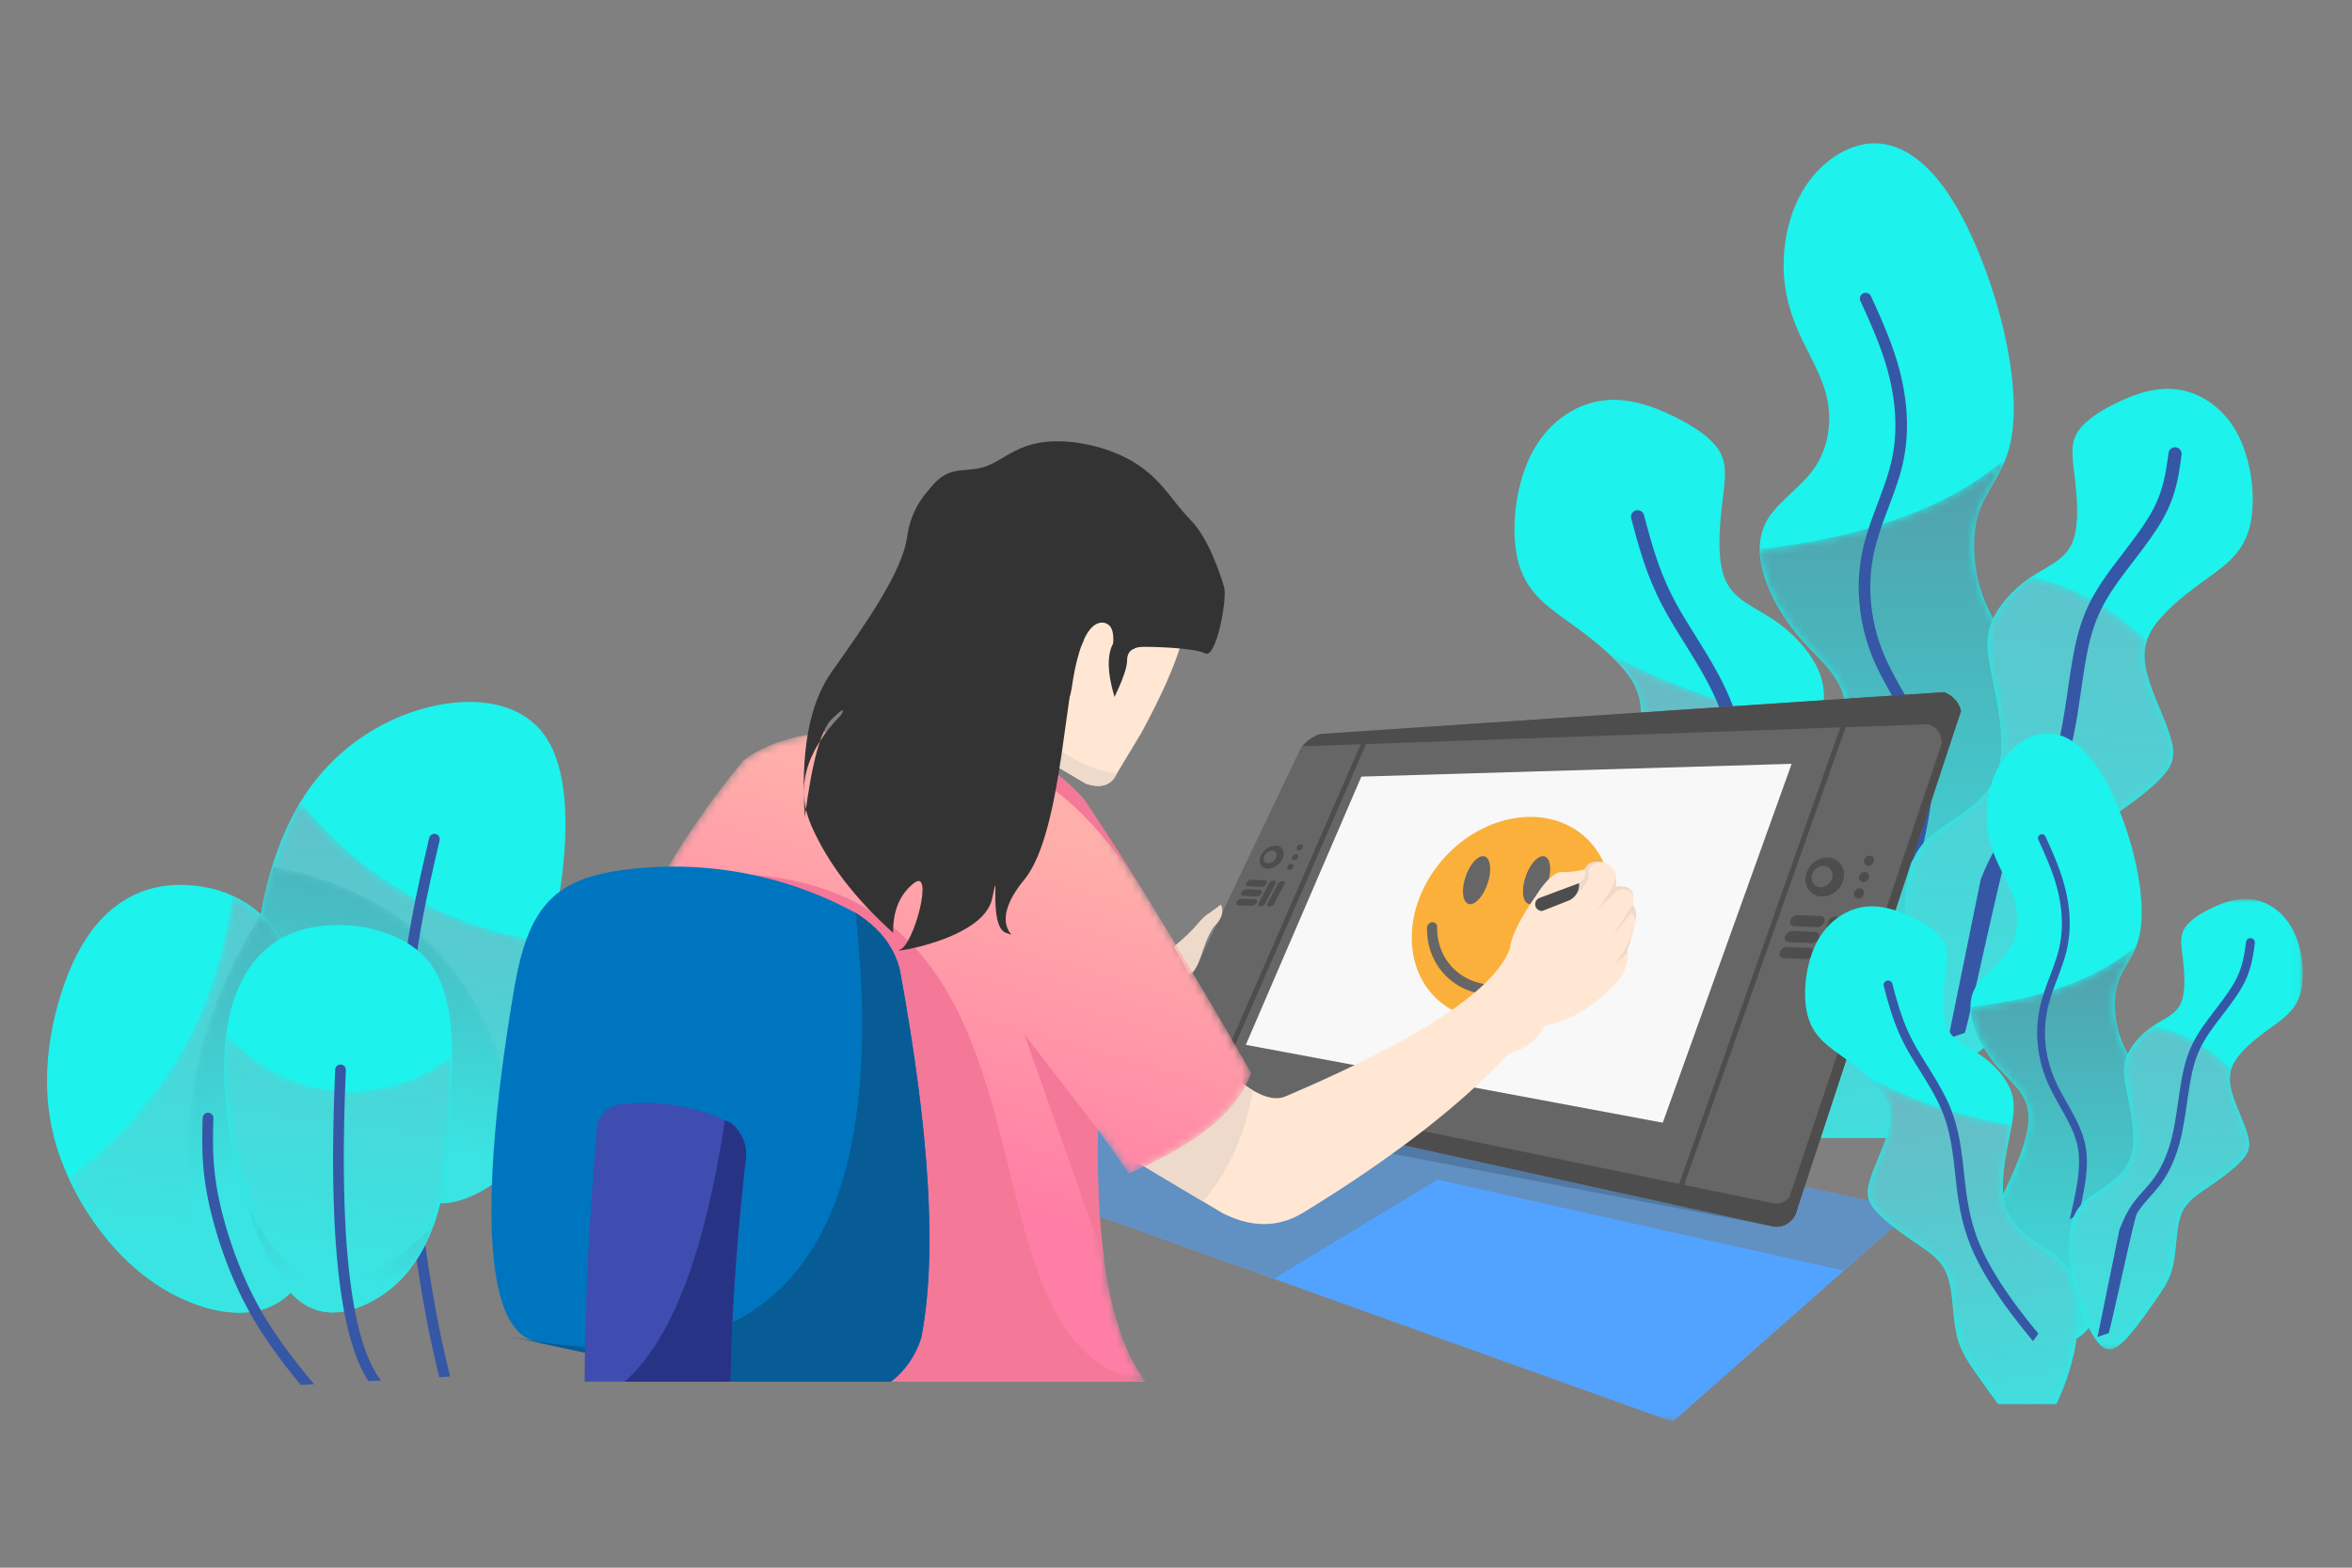 <svg xmlns="http://www.w3.org/2000/svg" xmlns:xlink="http://www.w3.org/1999/xlink" width="300" height="200" viewBox="0 0 300 200">
    <rect x="0" y="0" width="300" height="200" fill="#808080" stroke="none"/>
    <defs>
        <path id="a" d="M5.459.775C1.317 7.937-.526 18.263.27 25.715c.797 7.452 4.234 12.03 7.3 15.379 3.065 3.349 5.759 5.47 8.553 7.357 2.794 1.887 5.689 3.542 9.354 2.73 3.664-.81 8.1-4.089 9.7-7.965 1.6-3.876.364-8.35.73-13.974.219-3.37 1.013-7.153 1.807-11.146A48.407 48.407 0 0 1 5.818.171c-.121.199-.241.4-.36.604"/>
        <linearGradient id="b" x1="43.428%" x2="58.179%" y1="114.276%" y2="-43.259%">
            <stop offset="0%" stop-color="#3AE4E2"/>
            <stop offset="100%" stop-color="#70B3BF"/>
        </linearGradient>
        <path id="d" d="M.27 17.446c.798 7.451 4.235 12.03 7.3 15.378 3.066 3.35 5.76 5.47 8.554 7.357 2.794 1.888 5.689 3.543 9.354 2.732 2.89-.64 6.258-2.814 8.338-5.606C31.712 16.154 21.175 3.767 2.202.152.408 5.979-.271 12.377.27 17.446"/>
        <linearGradient id="e" x1="47.294%" x2="60.118%" y1="80.738%" y2="-37.661%">
            <stop offset="0%" stop-color="#3AE4E2"/>
            <stop offset="100%" stop-color="#529CA8"/>
        </linearGradient>
        <path id="g" d="M.16 36.13c1.908 4.187 4.665 7.995 7.652 10.8 4.482 4.208 9.48 6.157 13.268 6.416 3.789.26 6.367-1.172 7.972-3.149 1.604-1.977 2.234-4.5 3.154-7.602.92-3.102 2.128-6.783 2.433-10.531.304-3.748-.297-7.562-1.674-12.601-1.377-5.039-3.53-11.302-6.574-15.12-1.596-2-3.437-3.33-5.338-4.184C19.155 15.16 12.19 27.15.16 36.131"/>
        <linearGradient id="h" x1="48.442%" x2="60.993%" y1="82.214%" y2="-69.417%">
            <stop offset="0%" stop-color="#3AE4E2"/>
            <stop offset="100%" stop-color="#70B3BF"/>
        </linearGradient>
        <path id="j" d="M4.143 50.824c.632.121 1.243.201 1.824.241 3.789.26 6.367-1.172 7.972-3.15 1.604-1.976 2.234-4.499 3.154-7.6.92-3.103 2.129-6.784 2.433-10.532.304-3.748-.297-7.563-1.673-12.602-1.377-5.038-3.53-11.302-6.575-15.119A15.095 15.095 0 0 0 9.596.267C-.621 16.518-2.437 33.37 4.143 50.824"/>
        <linearGradient id="k" x1="50.957%" x2="35.012%" y1="65.722%" y2="-33.768%">
            <stop offset="0%" stop-color="#3AE4E2"/>
            <stop offset="100%" stop-color="#529CA8"/>
        </linearGradient>
        <path id="m" d="M1.734 17.579c1.624 6.77 4.259 13.226 7.336 16.098 3.078 2.872 6.597 2.16 9.38.796 2.782-1.364 4.827-3.38 6.381-5.87 1.554-2.488 2.617-5.45 3.25-8.951.632-3.502.834-7.544 1.002-12.957.038-1.214.073-2.497.066-3.8C20.366 9.902 7.6 8.644.351.056-.351 5.315.293 11.57 1.734 17.579"/>
        <linearGradient id="n" x1="43.787%" x2="67.384%" y1="79.133%" y2="-147.494%">
            <stop offset="0%" stop-color="#3AE4E2"/>
            <stop offset="100%" stop-color="#70B3BF"/>
        </linearGradient>
        <path id="p" d="M6.79 13.432c3.076 2.871 6.596 2.16 9.378.795 2.782-1.364 4.827-3.38 6.382-5.869A21.677 21.677 0 0 0 24.6 4.04C14.12 15.046 5.986 13.756.198.17c1.63 5.684 3.947 10.795 6.59 13.262"/>
        <linearGradient id="q" x1="46.991%" x2="58.99%" y1="68.9%" y2="-64.56%">
            <stop offset="0%" stop-color="#3AE4E2"/>
            <stop offset="100%" stop-color="#529CA8"/>
        </linearGradient>
        <path id="s" d="M.033 11.86c.003 1.133.222 2.32.612 3.54.89 2.787 2.668 5.752 4.98 8.301 2.313 2.55 5.158 4.684 5.396 8.538.237 3.854-2.135 9.427-4.15 13.696-2.017 4.27-3.676 7.233-2.728 11.028.949 3.794 4.506 8.42 7.175 11.621 2.667 3.202 4.446 4.98 5.928 5.751 1.483.77 2.668.534 3.795-.356 1.126-.89 2.193-2.431 3.38-4.328 1.185-1.897 2.49-4.15 3.126-7.483.637-3.334.607-7.747.666-10.474.06-2.727.209-3.77 1.598-6.082 1.388-2.314 4.016-5.899 4.49-9.87.474-3.973-1.205-8.333-2.697-11.462-1.492-3.128-2.796-5.026-3.567-7.812-.77-2.787-1.008-6.463-.06-9.309.794-2.38 2.417-4.18 3.448-6.892C24.359 6.389 13.895 10.254.033 11.86"/>
        <linearGradient id="t" x1="50%" x2="50%" y1="102.047%" y2="-4.261%">
            <stop offset="0%" stop-color="#3AE4E2"/>
            <stop offset="100%" stop-color="#529CA8"/>
        </linearGradient>
        <path id="v" d="M15.799.502c-2.127 1.484-4.086 3.71-4.842 5.87-.756 2.159-.31 4.252.344 7.483.654 3.23 1.514 7.597.697 10.73-.818 3.132-3.314 5.03-5.587 6.552-2.273 1.521-4.322 2.666-5.404 5.38-1.082 2.715-1.196 7-.397 11.247.8 4.247 2.513 8.458 4.034 11.014 1.52 2.557 2.85 3.46 4.79 2.097 1.938-1.363 4.488-4.994 6.357-7.642 1.871-2.647 3.062-4.312 3.723-6.406.66-2.094.791-4.618 1.034-6.844.242-2.226.596-4.155 1.767-5.712 1.172-1.557 3.162-2.743 5.191-4.143 2.03-1.4 4.097-3.014 5.347-4.391 1.25-1.377 1.68-2.517 1.166-4.55-.513-2.032-1.97-4.957-2.79-7.434-.648-1.958-.897-3.635-.371-5.292-4.294-4.222-9.203-6.95-14.726-8.184a15.5 15.5 0 0 0-.333.225"/>
        <linearGradient id="w" x1="47.629%" x2="54.597%" y1="111.631%" y2="-63.325%">
            <stop offset="0%" stop-color="#3AE4E2"/>
            <stop offset="100%" stop-color="#70B3BF"/>
        </linearGradient>
        <path id="y" d="M3.526 4.021c1.42 2.456 1.207 4.822.25 7.713C2.82 14.624 1.12 18.04.52 20.412c-.6 2.373-.097 3.704 1.361 5.31 1.46 1.608 3.874 3.493 6.243 5.127 2.367 1.634 4.69 3.019 6.059 4.836 1.368 1.818 1.78 4.07 2.063 6.669.282 2.598.435 5.544 1.207 7.988.771 2.445 2.162 4.388 4.345 7.479.943 1.335 2.033 2.883 3.15 4.34h11.008c1.43-2.93 2.828-6.814 3.565-10.724.932-4.958.8-9.96-.463-13.13-1.263-3.168-3.656-4.505-6.31-6.28-2.653-1.776-5.566-3.993-6.52-7.65-.955-3.656.05-8.753.812-12.525.177-.875.341-1.679.478-2.429C16.85 7.521 7.721 4.413.131.1c1.423 1.286 2.64 2.616 3.395 3.921"/>
        <linearGradient id="z" x1="60.132%" x2="39.882%" y1="124.635%" y2="-20.934%">
            <stop offset="0%" stop-color="#3AE4E2"/>
            <stop offset="100%" stop-color="#70B3BF"/>
        </linearGradient>
        <path id="B" d="M.271.244h117.965v48.231H.27z"/>
        <path id="D" d="M20.912 4.349C-.043 29.96-1.333 50.697 1.246 83.553H72.3c-4.362-5.545-6.4-16.256-6.113-32.13l3.94 5.57c8.842-3.796 14.038-8.076 15.59-12.839-8.228-14.34-15.338-25.978-21.33-34.915-4.034-4.504-9.423-7.448-16.167-8.83-2.893-.201-5.58-.302-8.062-.302-9.311 0-15.726 1.414-19.245 4.242"/>
        <linearGradient id="E" x1="62.327%" x2="46.125%" y1="13.618%" y2="67.089%">
            <stop offset="0%" stop-color="#FFAFAA"/>
            <stop offset="100%" stop-color="#FF7EA5"/>
        </linearGradient>
        <path id="G" d="M.104 7.82c.003.762.15 1.563.413 2.386.6 1.879 1.798 3.877 3.358 5.596 1.558 1.719 3.477 3.158 3.637 5.756.16 2.598-1.44 6.355-2.798 9.233-1.36 2.878-2.478 4.876-1.839 7.434.64 2.558 3.038 5.676 4.837 7.835 1.799 2.158 2.997 3.357 3.997 3.877.999.52 1.798.36 2.558-.24.76-.6 1.479-1.639 2.278-2.918.8-1.279 1.679-2.798 2.108-5.045.43-2.247.41-5.222.45-7.06.039-1.84.14-2.542 1.076-4.101.936-1.56 2.707-3.977 3.027-6.654.32-2.679-.812-5.618-1.818-7.727-1.006-2.11-1.885-3.388-2.405-5.267-.52-1.878-.679-4.357-.04-6.275.535-1.605 1.63-2.819 2.324-4.647C16.504 4.131 9.45 6.736.104 7.82"/>
        <linearGradient id="H" x1="50%" x2="50%" y1="102.047%" y2="-4.261%">
            <stop offset="0%" stop-color="#3AE4E2"/>
            <stop offset="100%" stop-color="#529CA8"/>
        </linearGradient>
        <path id="J" d="M.091.012h29.86v57.454H.09z"/>
        <path id="L" d="M10.682.37c-1.434 1-2.755 2.5-3.265 3.957-.51 1.456-.208 2.867.232 5.045.441 2.178 1.021 5.122.47 7.233-.551 2.112-2.234 3.392-3.766 4.417C2.82 22.048 1.439 22.82.709 24.65c-.729 1.83-.806 4.719-.267 7.582.54 2.864 1.694 5.702 2.72 7.425 1.025 1.724 1.921 2.333 3.228 1.414 1.308-.92 3.026-3.367 4.287-5.152 1.26-1.785 2.063-2.907 2.51-4.319.445-1.412.533-3.113.696-4.614.163-1.5.402-2.8 1.192-3.85.79-1.05 2.131-1.85 3.499-2.794 1.368-.944 2.762-2.031 3.605-2.96.842-.928 1.132-1.696.786-3.067-.346-1.37-1.328-3.342-1.88-5.011-.438-1.321-.606-2.452-.251-3.568C17.939 2.889 14.63 1.05 10.906.219c-.075.049-.15.1-.224.151"/>
        <linearGradient id="M" x1="47.629%" x2="54.597%" y1="111.631%" y2="-63.326%">
            <stop offset="0%" stop-color="#3AE4E2"/>
            <stop offset="100%" stop-color="#70B3BF"/>
        </linearGradient>
        <path id="O" d="M2.312 2.72c.957 1.655.814 3.251.169 5.2C1.836 9.867.689 12.17.285 13.77c-.404 1.6-.065 2.497.918 3.58.984 1.084 2.61 2.354 4.208 3.456 1.597 1.102 3.163 2.035 4.085 3.26.922 1.226 1.2 2.744 1.391 4.496.19 1.752.293 3.738.813 5.386.52 1.648 1.458 2.958 2.93 5.041.635.9 1.37 1.944 2.123 2.926h7.421c.964-1.975 1.907-4.593 2.404-7.23.629-3.342.539-6.714-.312-8.85-.852-2.137-2.465-3.038-4.254-4.235-1.788-1.197-3.753-2.692-4.396-5.156-.644-2.466.034-5.902.548-8.445.12-.59.23-1.131.322-1.637C11.294 5.079 5.14 2.984.023.077c.96.867 1.78 1.763 2.289 2.643"/>
        <linearGradient id="P" x1="60.132%" x2="39.882%" y1="124.635%" y2="-20.934%">
            <stop offset="0%" stop-color="#3AE4E2"/>
            <stop offset="100%" stop-color="#70B3BF"/>
        </linearGradient>
    </defs>
    <g fill="none" fill-rule="evenodd">
        <path fill="#1EF2EC" d="M48.643 150.57c-2.794-1.886-5.488-4.007-8.554-7.356-3.065-3.35-6.503-7.927-7.3-15.379-.797-7.452 1.047-17.778 5.188-24.94 4.142-7.16 10.581-11.157 16.668-12.673 6.086-1.515 11.82-.55 14.774 3.525 2.955 4.075 3.132 11.259 2.236 18.238-.895 6.979-2.863 13.753-3.229 19.377-.365 5.624.87 10.098-.73 13.974-1.6 3.876-6.034 7.154-9.7 7.966-3.664.812-6.56-.843-9.353-2.731"/>
        <g transform="translate(32.519 102.12)">
            <mask id="c" fill="#fff">
                <use xlink:href="#a"/>
            </mask>
            <path fill="url(#b)" d="M5.459.775C1.317 7.937-.526 18.263.27 25.715c.797 7.452 4.234 12.03 7.3 15.379 3.065 3.349 5.759 5.47 8.553 7.357 2.794 1.887 5.689 3.542 9.354 2.73 3.664-.81 8.1-4.089 9.7-7.965 1.6-3.876.364-8.35.73-13.974.219-3.37 1.013-7.153 1.807-11.146A48.407 48.407 0 0 1 5.818.171c-.121.199-.241.4-.36.604" mask="url(#c)"/>
        </g>
        <g transform="translate(32.519 110.39)">
            <mask id="f" fill="#fff">
                <use xlink:href="#d"/>
            </mask>
            <path fill="url(#e)" d="M.27 17.446c.798 7.451 4.235 12.03 7.3 15.378 3.066 3.35 5.76 5.47 8.554 7.357 2.794 1.888 5.689 3.543 9.354 2.732 2.89-.64 6.258-2.814 8.338-5.606C31.712 16.154 21.175 3.767 2.202.152.408 5.979-.271 12.377.27 17.446" mask="url(#f)"/>
        </g>
        <path fill="#3657A6" d="M54.75 106.879a.683.683 0 0 1 1.33.306c-.893 3.849-1.787 7.699-2.489 11.793-.697 4.065-1.2 8.36-1.317 13.113-.101 4.143.09 8.62.432 12.988.45 5.724 1.16 11.28 1.818 15.674.577 3.851 1.119 6.827 1.643 9.363.43 2.078.838 3.822 1.243 5.503l-1.386.078a165.654 165.654 0 0 1-1.198-5.307c-.52-2.519-1.064-5.508-1.652-9.438-.663-4.419-1.376-10.008-1.829-15.77-.348-4.431-.541-8.957-.44-13.121.119-4.822.63-9.183 1.338-13.313.704-4.1 1.605-7.985 2.507-11.87"/>
        <path fill="#1EF2EC" d="M40.772 156.692c-.92 3.102-1.55 5.625-3.154 7.601-1.605 1.978-4.183 3.409-7.972 3.15-3.788-.26-8.786-2.209-13.267-6.417-4.482-4.208-8.447-10.675-9.805-17.289-1.357-6.613-.108-13.373 1.673-18.32 1.78-4.945 4.092-8.077 6.813-10.03 2.72-1.954 5.85-2.73 9.384-2.433 3.533.297 7.469 1.669 10.514 5.486 3.044 3.817 5.197 10.08 6.574 15.12 1.377 5.038 1.977 8.852 1.673 12.6-.304 3.748-1.513 7.43-2.433 10.532"/>
        <g transform="translate(8.566 114.096)">
            <mask id="i" fill="#fff">
                <use xlink:href="#g"/>
            </mask>
            <path fill="url(#h)" d="M.16 36.13c1.908 4.187 4.665 7.995 7.652 10.8 4.482 4.208 9.48 6.157 13.268 6.416 3.789.26 6.367-1.172 7.972-3.149 1.604-1.977 2.234-4.5 3.154-7.602.92-3.102 2.128-6.783 2.433-10.531.304-3.748-.297-7.562-1.674-12.601-1.377-5.039-3.53-11.302-6.574-15.12-1.596-2-3.437-3.33-5.338-4.184C19.155 15.16 12.19 27.15.16 36.131" mask="url(#i)"/>
        </g>
        <g transform="translate(23.68 116.378)">
            <mask id="l" fill="#fff">
                <use xlink:href="#j"/>
            </mask>
            <path fill="url(#k)" d="M4.143 50.824c.632.121 1.243.201 1.824.241 3.789.26 6.367-1.172 7.972-3.15 1.604-1.976 2.234-4.499 3.154-7.6.92-3.103 2.129-6.784 2.433-10.532.304-3.748-.297-7.563-1.673-12.602-1.377-5.038-3.53-11.302-6.575-15.119A15.095 15.095 0 0 0 9.596.267C-.621 16.518-2.437 33.37 4.143 50.824" mask="url(#l)"/>
        </g>
        <path fill="#3657A6" d="M38.36 176.688a100.556 100.556 0 0 1-2.306-2.913c-1.576-2.076-3.055-4.241-4.339-6.583-1.21-2.208-2.247-4.573-3.093-6.899-.945-2.596-1.652-5.146-2.098-7.373-.85-4.236-.76-7.279-.67-10.322a.685.685 0 0 1 1.368.036c-.087 2.97-.175 5.942.643 10.018.433 2.162 1.122 4.643 2.044 7.177.821 2.258 1.829 4.557 3.008 6.706 1.248 2.277 2.69 4.387 4.227 6.413.95 1.251 1.924 2.457 2.908 3.645l-1.691.095z"/>
        <path fill="#1EF2EC" d="M53.358 160.38c-1.555 2.488-3.6 4.504-6.382 5.868-2.782 1.364-6.301 2.076-9.379-.795-3.077-2.872-5.712-9.328-7.336-16.098-1.624-6.77-2.236-13.855-1.05-19.472 1.185-5.617 4.168-9.768 9.274-11.255 5.105-1.487 12.333-.312 15.88 3.667 3.546 3.98 3.412 10.763 3.245 16.175-.168 5.413-.37 9.456-1.003 12.957-.632 3.503-1.695 6.464-3.25 8.953"/>
        <g transform="translate(28.527 131.776)">
            <mask id="o" fill="#fff">
                <use xlink:href="#m"/>
            </mask>
            <path fill="url(#n)" d="M1.734 17.579c1.624 6.77 4.259 13.226 7.336 16.098 3.078 2.872 6.597 2.16 9.38.796 2.782-1.364 4.827-3.38 6.381-5.87 1.554-2.488 2.617-5.45 3.25-8.951.632-3.502.834-7.544 1.002-12.957.038-1.214.073-2.497.066-3.8C20.366 9.902 7.6 8.644.351.056-.351 5.315.293 11.57 1.734 17.579" mask="url(#o)"/>
        </g>
        <g transform="translate(30.808 152.021)">
            <mask id="r" fill="#fff">
                <use xlink:href="#p"/>
            </mask>
            <path fill="url(#q)" d="M6.79 13.432c3.076 2.871 6.596 2.16 9.378.795 2.782-1.364 4.827-3.38 6.382-5.869A21.677 21.677 0 0 0 24.6 4.04C14.12 15.046 5.986 13.756.198.17c1.63 5.684 3.947 10.795 6.59 13.262" mask="url(#r)"/>
        </g>
        <path fill="#3657A6" d="M42.752 136.483a.683.683 0 1 1 1.364.058c-.486 11.269-.293 20.282.58 27.04.776 6.017 2.076 10.195 3.9 12.533l-1.605.09c-1.703-2.628-2.921-6.778-3.653-12.451-.881-6.825-1.076-15.915-.586-27.27"/>
        <path fill="#1EF2EC" d="M235.741 126.791c-2.668-3.201-6.225-7.826-7.174-11.62-.948-3.796.711-6.76 2.727-11.029 2.016-4.268 4.387-9.842 4.15-13.696-.237-3.853-3.083-5.988-5.395-8.537-2.312-2.55-4.09-5.514-4.98-8.301-.89-2.787-.89-5.396.534-7.589 1.422-2.194 4.268-3.973 5.928-6.462 1.66-2.49 2.135-5.693 1.542-8.598-.593-2.905-2.253-5.514-3.498-8.242-1.245-2.727-2.075-5.573-2.075-8.893 0-3.32.83-7.114 2.846-10.138 2.015-3.024 5.217-5.277 8.479-5.396 3.26-.119 6.58 1.897 9.545 6.226 2.964 4.328 5.573 10.968 7.055 17.016 1.483 6.048 1.839 11.502.95 15.238-.89 3.735-3.025 5.75-3.973 8.597-.949 2.845-.712 6.521.059 9.308.77 2.787 2.075 4.684 3.567 7.812 1.492 3.13 3.17 7.49 2.697 11.462-.475 3.972-3.103 7.557-4.49 9.87-1.39 2.313-1.539 3.355-1.598 6.082-.06 2.727-.029 7.14-.666 10.474-.637 3.333-1.941 5.586-3.127 7.483-1.186 1.898-2.253 3.44-3.38 4.329-1.126.89-2.312 1.126-3.794.355-1.482-.77-3.26-2.549-5.929-5.75"/>
        <g transform="translate(224.424 58.207)">
            <mask id="u" fill="#fff">
                <use xlink:href="#s"/>
            </mask>
            <path fill="url(#t)" d="M.033 11.86c.003 1.133.222 2.32.612 3.54.89 2.787 2.668 5.752 4.98 8.301 2.313 2.55 5.158 4.684 5.396 8.538.237 3.854-2.135 9.427-4.15 13.696-2.017 4.27-3.676 7.233-2.728 11.028.949 3.794 4.506 8.42 7.175 11.621 2.667 3.202 4.446 4.98 5.928 5.751 1.483.77 2.668.534 3.795-.356 1.126-.89 2.193-2.431 3.38-4.328 1.185-1.897 2.49-4.15 3.126-7.483.637-3.334.607-7.747.666-10.474.06-2.727.209-3.77 1.598-6.082 1.388-2.314 4.016-5.899 4.49-9.87.474-3.973-1.205-8.333-2.697-11.462-1.492-3.128-2.796-5.026-3.567-7.812-.77-2.787-1.008-6.463-.06-9.309.794-2.38 2.417-4.18 3.448-6.892C24.359 6.389 13.895 10.254.033 11.86" mask="url(#u)"/>
        </g>
        <path fill="#3657A6" d="M243.255 110.262l.024-.11c.14-.657.255-1.183.368-1.698.923-4.204 1.837-8.364 1.085-12.03-.528-2.573-1.905-5.014-3.29-7.473l-.026-.05c-.863-1.53-1.728-3.07-2.408-4.66a24.02 24.02 0 0 1-1.77-6.658 22.555 22.555 0 0 1 .218-6.75c.442-2.35 1.27-4.555 2.08-6.712.652-1.74 1.293-3.447 1.692-5.156.41-1.751.563-3.51.525-5.232-.043-1.938-.33-3.842-.773-5.651-.422-1.723-.986-3.359-1.618-4.95-.626-1.574-1.348-3.162-2.069-4.747a.74.74 0 0 1 1.349-.608c.713 1.57 1.427 3.14 2.092 4.81.657 1.655 1.243 3.355 1.682 5.147.465 1.902.768 3.913.813 5.97a22.355 22.355 0 0 1-.56 5.597c-.414 1.776-1.076 3.539-1.75 5.335-.786 2.094-1.59 4.236-2.01 6.47a21.085 21.085 0 0 0-.202 6.31c.245 2.114.8 4.228 1.662 6.247.66 1.544 1.496 3.032 2.33 4.511a.727.727 0 0 1 .033.054c1.44 2.555 2.87 5.091 3.447 7.901.816 3.98-.13 8.286-1.085 12.637l-.068.312c-.596.387-1.187.781-1.77 1.184"/>
        <path fill="#1EF2EC" d="M247.603 132.098c-1.522-2.556-3.235-6.766-4.034-11.014-.8-4.247-.686-8.531.396-11.246s3.132-3.86 5.405-5.381c2.273-1.521 4.768-3.42 5.586-6.552.818-3.133-.043-7.5-.696-10.73-.654-3.23-1.1-5.324-.345-7.484.756-2.16 2.715-4.385 4.843-5.868 2.127-1.483 4.423-2.226 5.447-4.336 1.024-2.11.776-5.59.477-8.192-.297-2.602-.645-4.327.132-5.846.777-1.52 2.679-2.831 5.053-4.002 2.375-1.17 5.222-2.2 8.125-1.722 2.903.477 5.862 2.46 7.596 5.99 1.734 3.53 2.242 8.607 1.248 11.914-.994 3.307-3.49 4.843-6.047 6.7-2.555 1.857-5.17 4.036-6.386 6.138-1.217 2.103-1.035 4.13-.215 6.607.82 2.476 2.276 5.401 2.79 7.434.513 2.033.083 3.172-1.167 4.549-1.25 1.377-3.318 2.991-5.347 4.39-2.029 1.401-4.018 2.587-5.19 4.144-1.172 1.557-1.526 3.486-1.768 5.713-.242 2.226-.372 4.749-1.034 6.843-.66 2.094-1.852 3.759-3.722 6.406-1.87 2.648-4.42 6.279-6.358 7.642-1.94 1.364-3.268.46-4.79-2.097"/>
        <g transform="translate(242.958 73.32)">
            <mask id="x" fill="#fff">
                <use xlink:href="#v"/>
            </mask>
            <path fill="url(#w)" d="M15.799.502c-2.127 1.484-4.086 3.71-4.842 5.87-.756 2.159-.31 4.252.344 7.483.654 3.23 1.514 7.597.697 10.73-.818 3.132-3.314 5.03-5.587 6.552-2.273 1.521-4.322 2.666-5.404 5.38-1.082 2.715-1.196 7-.397 11.247.8 4.247 2.513 8.458 4.034 11.014 1.52 2.557 2.85 3.46 4.79 2.097 1.938-1.363 4.488-4.994 6.357-7.642 1.871-2.647 3.062-4.312 3.723-6.406.66-2.094.791-4.618 1.034-6.844.242-2.226.596-4.155 1.767-5.712 1.172-1.557 3.162-2.743 5.191-4.143 2.03-1.4 4.097-3.014 5.347-4.391 1.25-1.377 1.68-2.517 1.166-4.55-.513-2.032-1.97-4.957-2.79-7.434-.648-1.958-.897-3.635-.371-5.292-4.294-4.222-9.203-6.95-14.726-8.184a15.5 15.5 0 0 0-.333.225" mask="url(#x)"/>
        </g>
        <path fill="#3657A6" d="M276.599 57.753a.842.842 0 0 1 1.666.237v.003l-.006.036c-.336 2.51-.678 5.024-2.208 7.872-1.015 1.89-2.536 3.88-4.003 5.8-.725.95-1.44 1.885-2.01 2.692-.905 1.278-1.635 2.471-2.232 3.77-.594 1.29-1.056 2.685-1.429 4.374-.358 1.62-.645 3.588-.939 5.594-.318 2.177-.643 4.401-1.101 6.406v.003c-.44 1.928-.998 3.61-1.64 5.08a20.441 20.441 0 0 1-2.17 3.837c-.648.892-1.344 1.672-2.036 2.447l.002.002c-.898 1.006-1.79 2.005-2.542 3.245-.499.821-4.934 21.66-5.34 22.617-.706.241-1.41.491-2.108.75l4.136-20.3c.519-1.331 1.153-2.744 1.876-3.937.85-1.4 1.782-2.444 2.72-3.495l.002.002.001-.002c.647-.725 1.298-1.455 1.925-2.318a18.757 18.757 0 0 0 1.992-3.519c.601-1.375 1.125-2.958 1.542-4.784.434-1.9.758-4.112 1.075-6.278.292-2.002.58-3.967.965-5.713.402-1.82.9-3.324 1.54-4.716.637-1.383 1.418-2.66 2.39-4.034.666-.94 1.35-1.834 2.044-2.744 1.426-1.866 2.904-3.8 3.858-5.576 1.39-2.585 1.71-4.942 2.024-7.297l.005-.052v-.002z"/>
        <path fill="#1EF2EC" d="M240.704 145.176c1.43-2.93 2.83-6.813 3.565-10.724.933-4.958.8-9.96-.463-13.129-1.263-3.169-3.656-4.505-6.309-6.282-2.653-1.775-5.567-3.991-6.521-7.648-.955-3.657.05-8.754.813-12.526.763-3.77 1.284-6.215.402-8.736-.883-2.521-3.17-5.119-5.653-6.85-2.484-1.733-5.164-2.598-6.36-5.062-1.195-2.464-.905-6.525-.557-9.563.348-3.038.754-5.051-.153-6.824-.907-1.774-3.127-3.306-5.9-4.673-2.772-1.366-6.095-2.567-9.484-2.01-3.389.557-6.843 2.872-8.867 6.992-2.024 4.122-2.618 10.049-1.457 13.91 1.16 3.86 4.075 5.652 7.059 7.82 2.983 2.168 6.035 4.711 7.455 7.166s1.208 4.821.251 7.712-2.657 6.306-3.257 8.679c-.599 2.372-.096 3.702 1.362 5.31 1.459 1.607 3.873 3.492 6.242 5.126 2.368 1.635 4.691 3.019 6.06 4.836 1.367 1.818 1.78 4.07 2.063 6.669.282 2.598.435 5.544 1.206 7.989.772 2.445 2.162 4.388 4.346 7.478.942 1.335 2.033 2.883 3.15 4.34h11.007z"/>
        <g transform="translate(204.749 83.015)">
            <mask id="A" fill="#fff">
                <use xlink:href="#y"/>
            </mask>
            <path fill="url(#z)" d="M3.526 4.021c1.42 2.456 1.207 4.822.25 7.713C2.82 14.624 1.12 18.04.52 20.412c-.6 2.373-.097 3.704 1.361 5.31 1.46 1.608 3.874 3.493 6.243 5.127 2.367 1.634 4.69 3.019 6.059 4.836 1.368 1.818 1.78 4.07 2.063 6.669.282 2.598.435 5.544 1.207 7.988.771 2.445 2.162 4.388 4.345 7.479.943 1.335 2.033 2.883 3.15 4.34h11.008c1.43-2.93 2.828-6.814 3.565-10.724.932-4.958.8-9.96-.463-13.13-1.263-3.168-3.656-4.505-6.31-6.28-2.653-1.776-5.566-3.993-6.52-7.65-.955-3.656.05-8.753.812-12.525.177-.875.341-1.679.478-2.429C16.85 7.521 7.721 4.413.131.1c1.423 1.286 2.64 2.616 3.395 3.921" mask="url(#A)"/>
        </g>
        <path fill="#3657A6" d="M208.064 66.136a.843.843 0 0 1 1.614-.481l.001.003.016.061c.963 3.614 1.931 7.23 3.998 11.085.728 1.36 1.634 2.811 2.563 4.303 1.694 2.72 3.473 5.574 4.64 8.63 1.498 3.922 1.95 8.075 2.363 11.897.081.752.163 1.496.264 2.336.262 2.154.586 4.14 1.06 6.067a33.333 33.333 0 0 0 1.965 5.733c.868 1.939 1.989 3.958 3.303 6.03 1.325 2.086 2.831 4.204 4.464 6.326a139.19 139.19 0 0 0 2.994 3.75c-.343.467-.68.94-1.013 1.415a145.384 145.384 0 0 1-3.311-4.137c-1.682-2.186-3.221-4.347-4.557-6.452-1.346-2.12-2.503-4.211-3.414-6.246a35.01 35.01 0 0 1-2.065-6.018c-.495-2.011-.83-4.06-1.098-6.271-.083-.687-.173-1.51-.265-2.355-.402-3.712-.84-7.746-2.264-11.475-1.11-2.906-2.845-5.69-4.496-8.34-.927-1.49-1.83-2.938-2.615-4.403-2.163-4.033-3.155-7.74-4.142-11.444l-.004-.01v-.004z"/>
        <g transform="translate(124.051 132.916)">
            <mask id="C" fill="#fff">
                <use xlink:href="#B"/>
            </mask>
            <path fill="#52A3FF" d="M.271 16.547L22.18.244l95.312 20.719c.738.457.966 1.426.509 2.165L89.307 48.475.271 16.547z" mask="url(#C)"/>
        </g>
        <path fill="#6190C2" d="M124.323 149.463l21.907-16.302 95.312 20.718c.739.457.967 1.426.51 2.165l-6.92 6.052-51.765-11.603-20.87 12.61-38.174-13.64z"/>
        <path fill="#5179A4" d="M137.642 139.551l8.588-6.39 31.9 6.934 48.143 16.393z"/>
        <path fill="#666" d="M168.426 93.639l79.522-5.334a3.361 3.361 0 0 1 2.17 2.4l-21.064 64.116a2.703 2.703 0 0 1-2.781 1.667l-.594-.13v-.001h-.001l-78.286-17.24a3.067 3.067 0 0 1-1.117-2.556L165.893 95.5a4.878 4.878 0 0 1 2.533-1.861"/>
        <path fill="#4D4D4D" d="M249.495 89.41c.297.382.51.824.623 1.296l-21.064 64.115a2.701 2.701 0 0 1-2.073 1.647l.714-2.127a1.051 1.051 0 0 1-1.363-.797c.788.033 1.421-.232 1.898-.796l19.425-57.859a2.346 2.346 0 0 0-1.753-2.488l2.82-.69.773-2.3z"/>
        <path fill="#4D4D4D" d="M229.274 154.151l-.22.67a2.703 2.703 0 0 1-2.781 1.667l-.594-.13v-.002h-.001l-78.286-17.238a3.067 3.067 0 0 1-1.11-2.094l82.992 17.127zM168.426 93.639l79.522-5.334a3.361 3.361 0 0 1 2.17 2.4l-.515 1.566-83.495 2.943a4.88 4.88 0 0 1 2.318-1.575"/>
        <path fill="#4D4D4D" d="M174.303 93.245l.7-.047-20.663 47.45-.62-.137zM236.039 89.104l.696-.047-22.837 64.706-.63-.139z"/>
        <path fill="#F8F8F8" d="M158.906 133.296l14.736-34.22 54.886-1.63-16.439 45.784z"/>
        <path fill="#FBB03B" d="M192.788 104.452c7.022-1.359 12.715 3.233 12.715 10.255 0 7.023-5.693 13.817-12.715 15.176-7.023 1.358-12.716-3.233-12.716-10.255 0-7.023 5.693-13.817 12.716-15.176"/>
        <path fill="#666" d="M182.02 118.354a.732.732 0 0 1 .656-.694.562.562 0 0 1 .63.58c-.037 2.056.705 3.879 1.972 5.2 1.266 1.322 3.057 2.143 5.116 2.195 2.059.053 4.06-.672 5.676-1.92 1.616-1.249 2.847-3.021 3.366-5.065.09-.35.44-.594.785-.544.345.05.553.374.464.725-.6 2.366-2.026 4.417-3.895 5.862-1.87 1.444-4.185 2.281-6.566 2.221-2.383-.06-4.455-1.01-5.921-2.54-1.467-1.531-2.327-3.64-2.283-6.02M189.152 109.228c.846 0 1.168 1.37.719 3.061-.449 1.692-1.497 3.062-2.343 3.062-.845 0-1.167-1.37-.719-3.062.449-1.69 1.498-3.061 2.343-3.061M196.807 109.228c.845 0 1.167 1.37.718 3.061-.448 1.692-1.497 3.062-2.342 3.062-.846 0-1.168-1.37-.72-3.062.45-1.69 1.498-3.061 2.344-3.061"/>
        <path fill="#FFE7D4" d="M144.602 148.005c4.735-2.038 9.263-5.377 13.585-10.02 2.471 1.922 4.441 2.534 5.91 1.834 17.132-7.323 26.63-13.606 28.496-18.85.178-1.537 1.3-3.79 3.362-6.76 1.149-1.79 2.179-2.774 3.091-2.954a11.361 11.361 0 0 0 3.09-.34c.381-.854 1.196-1.149 2.446-.883 1.353.522 1.84 1.553 1.46 3.091 1.868-.24 2.603.518 2.208 2.276.47.65.56 1.488.272 2.514-.33 1.368-.647 2.454-.95 3.26.157 1.381-.182 2.626-1.02 3.736-2.978 3.366-6.148 5.336-9.51 5.91-.806 1.742-2.368 2.965-4.687 3.668-5.975 6.458-14.624 13.16-25.948 20.107-3.23 2.042-6.74 2.088-10.53.136l-11.275-6.725"/>
        <path fill="#EEDACB" d="M202.137 110.915c.35-.788 1.072-1.1 2.162-.934-1.1.114-1.67.644-1.667 1.347-.01.165.017.335.088.497-.424 1.09-1.19 2.04-2.3 2.85a4.235 4.235 0 0 1-.875-1.218c2.024-.533 2.888-1.38 2.592-2.542M208.593 117.627c-.02.094-.044.189-.071.286-.33 1.368-.647 2.454-.951 3.26.013.114.023.227.029.339-.439.498-1 .993-1.68 1.485 1.185-1.311 2.077-3.102 2.673-5.37zM208.25 115.4c.389.538.518 1.205.387 2a6.677 6.677 0 0 0-.5-.944l-2.47 2.92s.86-1.326 2.583-3.977M206.163 112.028c.018.33-.022.696-.12 1.095 1.353-.174 2.111.177 2.276 1.052a1.579 1.579 0 0 0-2.125-.48l-2.61 2.589c1.105-1.37 1.965-2.79 2.579-4.256M144.602 148.005c4.735-2.038 9.263-5.377 13.585-10.02.557.433 1.088.8 1.595 1.1-.887 5.537-3 10.268-6.337 14.194l-8.843-5.274zM151.634 124.328c1.573-.647 1.593-3.84 3.233-6.133.99-.97 1.278-1.901.863-2.795l-1.458 1.079c-.384.194-.873.633-1.466 1.316-.68.842-1.71 1.835-3.092 2.98l1.92 3.553z"/>
        <path fill="#FFE7D4" d="M123.212 94.303a67.557 67.557 0 0 1 11.094 4.925l.736-1.301 3.453 2.037c1.608.556 2.798.349 3.567-.622l3.51-5.83c3.593-6.636 5.499-11.505 5.717-14.606a15.833 15.833 0 1 0-30.68 1.585c1.723 6.066 2.59 10.67 2.603 13.812"/>
        <path fill="#EEDACB" d="M132.517 98.265c.603.313 1.2.634 1.79.964l.735-1.302c2.303 1.358 3.453 2.038 3.453 2.038 1.608.555 2.797.348 3.567-.623l.42-.698c-3.039-.293-6.36-1.935-9.965-4.926v4.547z"/>
        <g transform="translate(73.865 92.71)">
            <mask id="F" fill="#fff">
                <use xlink:href="#D"/>
            </mask>
            <path fill="url(#E)" d="M20.912 4.349C-.043 29.96-1.333 50.697 1.246 83.553H72.3c-4.362-5.545-6.4-16.256-6.113-32.13l3.94 5.57c8.842-3.796 14.038-8.076 15.59-12.839-8.228-14.34-15.338-25.978-21.33-34.915-4.034-4.504-9.423-7.448-16.167-8.83-2.893-.201-5.58-.302-8.062-.302-9.311 0-15.726 1.414-19.245 4.242" mask="url(#F)"/>
        </g>
        <g>
            <path fill="#F47898" d="M140.825 160.718c-.63-4.7-.889-10.228-.774-16.585l-9.413-12.214c6.79 19.2 10.187 28.8 10.187 28.8zM75.112 176.263h71.053c-25.87-4.396-7.75-61.193-50.149-64.649a177.77 177.77 0 0 0-11.367-.004c-11.18 19.607-11.614 38.203-9.537 64.653M147.485 116.412c-3.327-5.423-6.405-10.244-9.234-14.463-4.034-4.504-9.423-7.448-16.167-8.83-1.218-.085-2.4-.151-3.545-.2 7.17 5.06 15.865 1.782 28.946 23.493"/>
            <path fill="#333" d="M141.911 83.36c.094-1.17.207-2.416-.132-3.152-.34-.736-1.132-.962-1.85-.641-.716.32-1.358 1.188-1.886 2.528-.529 1.34-.943 3.151-1.17 4.547-.227 1.397-.264 2.378-1.057 3.265-.792.887-2.34 1.68-4.324 2.303-1.985.623-4.406 1.078-6.047 1.201-1.64.124-2.5-.084-3.101-.69-.6-.604-.942-1.605-1.282-2.955-.34-1.35-.68-3.048-1.171-4.897-.49-1.85-1.132-3.85-1.698-5.755-.566-1.906-1.057-3.717-1.359-5.699-.302-1.981-.415-4.132-.15-6.019.263-1.887.905-3.51 1.735-4.755.83-1.245 1.85-2.113 3.113-2.453 1.265-.34 2.774-.151 4.303-.717 1.528-.566 3.075-1.887 5.132-2.585 2.057-.698 4.623-.774 7.397-.245 2.773.528 5.754 1.66 8.094 3.642 2.34 1.981 3.132 3.707 5.45 6.105 2.319 2.399 3.777 7.027 4.225 8.482.447 1.456-.998 9.244-2.413 8.49-1.415-.755-7.224-.869-8.054-.831-.83.038-1.51.302-1.811 1-.303.698-.227 1.83-.529 2.434-.302.604-.98.68-1.283.17-.302-.51-.226-1.604-.132-2.774z"/>
            <path fill="#0075BF" d="M82.06 110.715a48.454 48.454 0 0 1 27.074 5.747c3.053 1.914 4.934 4.34 5.644 7.277 3.848 20.947 4.753 36.608 2.717 46.984-.761 2.305-2.044 4.152-3.85 5.54H91.782l-22.85-4.918.27-.105c-11.008-.288-5.058-36.675-3.587-45.27 1.943-11.356 5.848-14.4 16.446-15.255"/>
            <path fill="#075C95" d="M109.134 116.462c3.053 1.914 4.934 4.34 5.644 7.278 3.848 20.946 4.753 36.607 2.717 46.983-.761 2.305-2.044 4.152-3.85 5.54H91.783l-27.045-5.82c34.217 7.08 49.016-10.914 44.397-53.98"/>
            <path fill="#3E4DAF" d="M93.195 176.263c.104-8.44.749-17.893 1.933-28.36v-.006l.022-.189a4.985 4.985 0 0 0-1.96-4.45 25.468 25.468 0 0 0-14.305-2.34 3.53 3.53 0 0 0-2.719 2.707c-1.014 11.704-1.545 22.584-1.593 32.638h18.622z"/>
            <path fill="#273485" d="M93.195 176.263c.104-8.44.749-17.893 1.933-28.36v-.006l.022-.189a4.985 4.985 0 0 0-1.96-4.45 26.552 26.552 0 0 0-.728-.337c-2.565 16.976-6.825 28.09-12.782 33.342h13.515z"/>
            <path fill="#4D4D4D" d="M200.135 114.876a2.219 2.219 0 0 0 1.277-2.206l-5.041 1.884a.859.859 0 0 0 .356 1.662l3.408-1.34M232.747 109.428c1.36-.177 2.463.782 2.463 2.142 0 1.36-1.103 2.605-2.463 2.782-1.36.178-2.462-.782-2.462-2.142 0-1.36 1.102-2.605 2.462-2.782"/>
            <path fill="#666" d="M232.4 110.483c.743-.096 1.344.427 1.344 1.168 0 .742-.601 1.421-1.343 1.518-.742.096-1.343-.427-1.343-1.168 0-.742.601-1.421 1.343-1.518"/>
            <path fill="#4D4D4D" d="M238.387 109.168a.551.551 0 0 1 .642.558.754.754 0 0 1-.642.725.551.551 0 0 1-.642-.558c0-.355.288-.68.642-.725M237.756 111.249a.551.551 0 0 1 .642.558.753.753 0 0 1-.642.725.551.551 0 0 1-.642-.558c0-.355.288-.68.642-.725M237.125 113.33a.551.551 0 0 1 .642.558.753.753 0 0 1-.642.725.551.551 0 0 1-.642-.558c0-.354.288-.68.642-.725M229.322 116.738l2.889.123c.395.017.611.35.482.739-.13.39-.558.694-.953.677l-2.889-.122c-.394-.018-.611-.35-.482-.74.13-.389.559-.694.953-.677M228.645 118.774l2.89.123c.394.017.61.349.48.739-.129.39-.557.694-.952.677l-2.889-.123c-.394-.016-.61-.349-.481-.738.13-.39.558-.695.952-.678M227.968 120.81l2.89.123c.394.017.61.35.48.738-.129.39-.557.695-.952.678l-2.889-.122c-.394-.018-.61-.35-.481-.74.13-.389.558-.694.952-.677M231.81 121.75l1.392-4.186c.119-.359.537-.638.93-.621.392.016.615.323.496.681l-1.392 4.186c-.119.359-.537.638-.93.621-.392-.017-.615-.323-.496-.682M233.727 121.831l1.391-4.186c.12-.358.538-.638.93-.62.392.016.616.322.497.68l-1.392 4.187c-.12.358-.538.637-.93.62-.392-.016-.616-.322-.496-.68M162.488 107.89c.828-.105 1.376.465 1.223 1.273-.152.809-.947 1.55-1.776 1.654-.828.105-1.375-.465-1.223-1.273.153-.808.948-1.549 1.776-1.654"/>
            <path fill="#666" d="M162.164 108.518c.451-.058.75.253.667.694-.083.44-.517.844-.969.902-.451.057-.75-.254-.667-.695.084-.44.517-.844.969-.901"/>
            <path fill="#4D4D4D" d="M165.87 107.736c.215-.028.358.12.318.331a.573.573 0 0 1-.463.431c-.216.028-.358-.121-.319-.331a.572.572 0 0 1 .463-.431M165.26 108.972c.216-.027.359.122.32.332a.573.573 0 0 1-.463.431c-.216.028-.359-.121-.319-.331a.573.573 0 0 1 .463-.432M164.652 110.21c.216-.028.358.12.319.331a.572.572 0 0 1-.463.43c-.216.028-.358-.12-.319-.33a.573.573 0 0 1 .463-.432M159.639 112.235l1.69.073c.236.01.33.207.21.439-.121.232-.413.413-.65.402l-1.689-.072c-.236-.01-.33-.208-.21-.44.12-.23.412-.412.649-.402M159.008 113.445l1.69.073c.236.01.33.207.21.439-.121.231-.413.413-.649.403l-1.69-.073c-.236-.01-.33-.208-.21-.439.12-.232.413-.413.649-.403M158.377 114.655l1.69.073c.236.01.33.207.21.439-.12.231-.412.412-.649.402l-1.69-.072c-.236-.01-.33-.208-.21-.44.121-.23.413-.412.65-.402M160.523 115.262l1.348-2.586c.097-.186.365-.33.597-.32.23.01.34.17.244.357l-1.348 2.585c-.097.186-.366.33-.597.32-.231-.01-.341-.17-.244-.356M161.653 115.31l1.348-2.585c.097-.186.365-.33.596-.32.232.01.341.17.245.356l-1.349 2.586c-.096.186-.365.33-.596.32-.231-.01-.341-.17-.244-.356"/>
            <path fill="#1EF2EC" d="M258.94 166.715c-1.8-2.159-4.198-5.277-4.837-7.835-.64-2.558.48-4.556 1.838-7.434 1.36-2.878 2.958-6.636 2.799-9.234-.16-2.598-2.079-4.037-3.638-5.755-1.559-1.72-2.758-3.717-3.357-5.596-.6-1.879-.6-3.638.36-5.117.959-1.479 2.877-2.678 3.996-4.356 1.12-1.68 1.44-3.838 1.04-5.796-.4-1.959-1.52-3.718-2.358-5.557-.84-1.838-1.4-3.756-1.4-5.995 0-2.238.56-4.796 1.92-6.835 1.358-2.038 3.516-3.557 5.715-3.637 2.198-.08 4.437 1.279 6.435 4.197 1.998 2.918 3.758 7.394 4.757 11.471 1 4.078 1.239 7.754.64 10.273-.6 2.518-2.04 3.877-2.679 5.796-.64 1.918-.48 4.396.04 6.275.52 1.879 1.4 3.158 2.405 5.267 1.005 2.109 2.138 5.048 1.818 7.726-.32 2.678-2.091 5.095-3.027 6.654-.936 1.56-1.037 2.262-1.077 4.1-.04 1.84-.02 4.815-.45 7.062-.429 2.247-1.308 3.766-2.107 5.045-.8 1.279-1.52 2.318-2.279 2.918-.759.6-1.558.76-2.557.24-1-.52-2.199-1.719-3.997-3.877"/>
        </g>
        <g transform="translate(251.228 120.655)">
            <mask id="I" fill="#fff">
                <use xlink:href="#G"/>
            </mask>
            <path fill="url(#H)" d="M.104 7.82c.003.762.15 1.563.413 2.386.6 1.879 1.798 3.877 3.358 5.596 1.558 1.719 3.477 3.158 3.637 5.756.16 2.598-1.44 6.355-2.798 9.233-1.36 2.878-2.478 4.876-1.839 7.434.64 2.558 3.038 5.676 4.837 7.835 1.799 2.158 2.997 3.357 3.997 3.877.999.52 1.798.36 2.558-.24.76-.6 1.479-1.639 2.278-2.918.8-1.279 1.679-2.798 2.108-5.045.43-2.247.41-5.222.45-7.06.039-1.84.14-2.542 1.076-4.101.936-1.56 2.707-3.977 3.027-6.654.32-2.679-.812-5.618-1.818-7.727-1.006-2.11-1.885-3.388-2.405-5.267-.52-1.878-.679-4.357-.04-6.275.535-1.605 1.63-2.819 2.324-4.647C16.504 4.131 9.45 6.736.104 7.82" mask="url(#I)"/>
        </g>
        <g>
            <path fill="#3657A6" d="M264.005 155.572l.016-.075c.094-.443.172-.798.248-1.145.623-2.833 1.239-5.638.731-8.11-.356-1.734-1.284-3.38-2.218-5.038l-.017-.033c-.582-1.032-1.165-2.07-1.623-3.142a16.19 16.19 0 0 1-1.194-4.488 15.212 15.212 0 0 1 .148-4.552c.297-1.583.856-3.07 1.401-4.524.44-1.172.873-2.324 1.141-3.476.276-1.18.38-2.366.354-3.527a17.74 17.74 0 0 0-.521-3.81 25.32 25.32 0 0 0-1.09-3.337c-.423-1.061-.91-2.131-1.395-3.2a.499.499 0 0 1 .909-.41c.48 1.058.963 2.117 1.41 3.243a26.31 26.31 0 0 1 1.134 3.47c.314 1.282.518 2.637.549 4.024a15.08 15.08 0 0 1-.378 3.773c-.28 1.198-.726 2.386-1.18 3.597-.53 1.412-1.072 2.856-1.355 4.361a14.206 14.206 0 0 0-.136 4.255 15.2 15.2 0 0 0 1.12 4.21c.445 1.042 1.009 2.045 1.572 3.043a.642.642 0 0 1 .022.036c.97 1.722 1.934 3.432 2.323 5.327.55 2.682-.087 5.586-.73 8.519l-.047.21c-.402.26-.8.527-1.194.799"/>
            <g transform="translate(263.774 114.667)">
                <mask id="K" fill="#fff">
                    <use xlink:href="#J"/>
                </mask>
                <path fill="#1EF2EC" d="M3.162 55.626C2.136 53.902.982 51.064.442 48.2-.097 45.337-.02 42.45.71 40.62c.73-1.83 2.112-2.602 3.644-3.628 1.532-1.026 3.214-2.306 3.766-4.417.551-2.112-.029-5.056-.47-7.234-.44-2.178-.741-3.59-.232-5.045.51-1.456 1.83-2.956 3.265-3.956 1.434-1 2.982-1.5 3.672-2.923s.524-3.769.322-5.523c-.2-1.754-.435-2.917.089-3.941.523-1.024 1.806-1.91 3.407-2.698 1.6-.79 3.52-1.483 5.477-1.161 1.957.322 3.952 1.658 5.12 4.038 1.17 2.38 1.513 5.803.842 8.032-.67 2.23-2.353 3.265-4.076 4.517-1.723 1.252-3.486 2.72-4.306 4.138-.82 1.418-.697 2.784-.145 4.454.553 1.67 1.535 3.641 1.88 5.012.347 1.37.057 2.138-.786 3.066-.842.929-2.236 2.017-3.604 2.96-1.368.945-2.709 1.744-3.5 2.794-.789 1.05-1.027 2.35-1.19 3.85-.164 1.502-.252 3.203-.698 4.614-.445 1.412-1.249 2.535-2.51 4.32-1.26 1.784-2.979 4.232-4.286 5.151-1.307.92-2.203.31-3.228-1.413" mask="url(#K)"/>
            </g>
        </g>
        <g transform="translate(263.774 130.635)">
            <mask id="N" fill="#fff">
                <use xlink:href="#L"/>
            </mask>
            <path fill="url(#M)" d="M10.682.37c-1.434 1-2.755 2.5-3.265 3.957-.51 1.456-.208 2.867.232 5.045.441 2.178 1.021 5.122.47 7.233-.551 2.112-2.234 3.392-3.766 4.417C2.82 22.048 1.439 22.82.709 24.65c-.729 1.83-.806 4.719-.267 7.582.54 2.864 1.694 5.702 2.72 7.425 1.025 1.724 1.921 2.333 3.228 1.414 1.308-.92 3.026-3.367 4.287-5.152 1.26-1.785 2.063-2.907 2.51-4.319.445-1.412.533-3.113.696-4.614.163-1.5.402-2.8 1.192-3.85.79-1.05 2.131-1.85 3.499-2.794 1.368-.944 2.762-2.031 3.605-2.96.842-.928 1.132-1.696.786-3.067-.346-1.37-1.328-3.342-1.88-5.011-.438-1.321-.606-2.452-.251-3.568C17.939 2.889 14.63 1.05 10.906.219c-.075.049-.15.1-.224.151" mask="url(#N)"/>
        </g>
        <g>
            <path fill="#3657A6" d="M286.484 120.172a.567.567 0 1 1 1.123.16v.001l-.004.025c-.226 1.693-.457 3.387-1.488 5.307-.685 1.274-1.71 2.615-2.699 3.91-.49.64-.971 1.271-1.356 1.815-.61.861-1.101 1.666-1.504 2.541-.4.87-.712 1.81-.963 2.949-.241 1.092-.435 2.42-.633 3.771-.215 1.468-.434 2.968-.742 4.32v.001a19.19 19.19 0 0 1-1.107 3.425 13.783 13.783 0 0 1-1.463 2.586c-.436.602-.905 1.128-1.372 1.65l.002.002c-.605.678-1.206 1.351-1.714 2.187-.336.554-3.326 14.603-3.6 15.248-.476.162-.95.33-1.42.505l2.787-13.685c.35-.898.777-1.85 1.265-2.654.573-.944 1.202-1.648 1.833-2.356h.002c.437-.49.876-.981 1.298-1.563.488-.672.942-1.456 1.343-2.372a18.09 18.09 0 0 0 1.04-3.226c.292-1.28.511-2.772.724-4.232.197-1.35.391-2.674.651-3.852.271-1.227.607-2.24 1.039-3.179.429-.933.956-1.794 1.61-2.719.45-.634.91-1.237 1.379-1.85.96-1.258 1.957-2.562 2.6-3.76.937-1.742 1.153-3.331 1.365-4.919l.004-.034v-.002z"/>
            <path fill="#1EF2EC" d="M262.285 179.109c.964-1.976 1.907-4.594 2.404-7.23.629-3.342.539-6.714-.313-8.85-.85-2.137-2.464-3.038-4.253-4.235-1.788-1.198-3.753-2.692-4.396-5.157-.644-2.465.033-5.902.548-8.444.514-2.542.866-4.19.27-5.89-.594-1.7-2.136-3.45-3.81-4.618-1.674-1.168-3.481-1.752-4.287-3.413-.806-1.66-.61-4.399-.376-6.446.235-2.048.508-3.406-.103-4.601-.612-1.196-2.109-2.229-3.977-3.15-1.87-.921-4.11-1.73-6.394-1.355-2.285.375-4.614 1.936-5.978 4.714-1.365 2.778-1.765 6.774-.983 9.376.783 2.603 2.748 3.811 4.759 5.273 2.011 1.462 4.07 3.176 5.026 4.83.958 1.656.815 3.251.17 5.2-.645 1.949-1.792 4.251-2.196 5.85-.404 1.6-.065 2.497.918 3.58.983 1.084 2.611 2.355 4.208 3.457 1.597 1.101 3.162 2.034 4.085 3.26.922 1.226 1.2 2.744 1.39 4.496.191 1.752.294 3.737.814 5.386.52 1.647 1.458 2.958 2.93 5.041.636.9 1.37 1.944 2.124 2.926h7.42z"/>
        </g>
        <g transform="translate(238.11 137.194)">
            <mask id="Q" fill="#fff">
                <use xlink:href="#O"/>
            </mask>
            <path fill="url(#P)" d="M2.312 2.72c.957 1.655.814 3.251.169 5.2C1.836 9.867.689 12.17.285 13.77c-.404 1.6-.065 2.497.918 3.58.984 1.084 2.61 2.354 4.208 3.456 1.597 1.102 3.163 2.035 4.085 3.26.922 1.226 1.2 2.744 1.391 4.496.19 1.752.293 3.738.813 5.386.52 1.648 1.458 2.958 2.93 5.041.635.9 1.37 1.944 2.123 2.926h7.421c.964-1.975 1.907-4.593 2.404-7.23.629-3.342.539-6.714-.312-8.85-.852-2.137-2.465-3.038-4.254-4.235-1.788-1.197-3.753-2.692-4.396-5.156-.644-2.466.034-5.902.548-8.445.12-.59.23-1.131.322-1.637C11.294 5.079 5.14 2.984.023.077c.96.867 1.78 1.763 2.289 2.643" mask="url(#Q)"/>
        </g>
        <path fill="#3657A6" d="M240.28 125.823a.568.568 0 0 1 1.089-.324v.003l.011.04c.65 2.437 1.302 4.874 2.696 7.473.49.917 1.1 1.896 1.727 2.901 1.142 1.833 2.342 3.758 3.128 5.818 1.01 2.644 1.314 5.444 1.594 8.02.054.507.11 1.01.178 1.575.176 1.453.394 2.792.714 4.09.32 1.298.74 2.561 1.325 3.866.585 1.307 1.34 2.668 2.227 4.064a58.452 58.452 0 0 0 3.009 4.266c.643.836 1.319 1.68 2.019 2.527-.231.315-.46.634-.684.954a98.507 98.507 0 0 1-2.232-2.789 59.444 59.444 0 0 1-3.071-4.35c-.908-1.429-1.688-2.838-2.303-4.21a23.596 23.596 0 0 1-1.392-4.057c-.333-1.356-.56-2.737-.74-4.228-.056-.463-.116-1.018-.178-1.587-.271-2.503-.567-5.223-1.527-7.737-.748-1.959-1.918-3.835-3.03-5.622-.626-1.004-1.235-1.98-1.764-2.968-1.458-2.718-2.126-5.218-2.792-7.715l-.003-.007v-.003z"/>
        <path fill="#333" d="M119.916 61.122c-2.4 1.952-3.806 4.418-4.216 7.397-.616 4.47-5.357 11.173-9.626 17.207-2.846 4.022-3.983 10.185-3.411 18.488.899-6.977 2.036-11.129 3.411-12.454 1.376-1.326 1.775-1.506 1.2-.542-4.572 4.7-5.833 9.407-3.783 14.119 2.05 4.712 5.525 9.267 10.425 13.665-.031-2.784.842-4.887 2.62-6.31 2.665-2.134.046 7.941-1.784 8.476-1.83.535 10.674-1.212 11.789-6.513 1.114-5.301-.59 3.486 1.754 4.347 2.343.862-2.75-.574 2.343-6.767 5.094-6.194 5.144-26.404 7.405-30.14 1.507-2.49-4.535-9.482-18.127-20.973zM144.72 82.729c-.637.138-.956.644-.956 1.518 0 .875-.536 2.43-1.608 4.669-.938-3.149-.975-5.459-.112-6.93.863-1.473 1.755-1.225 2.675.743z"/>
    </g>
</svg>

